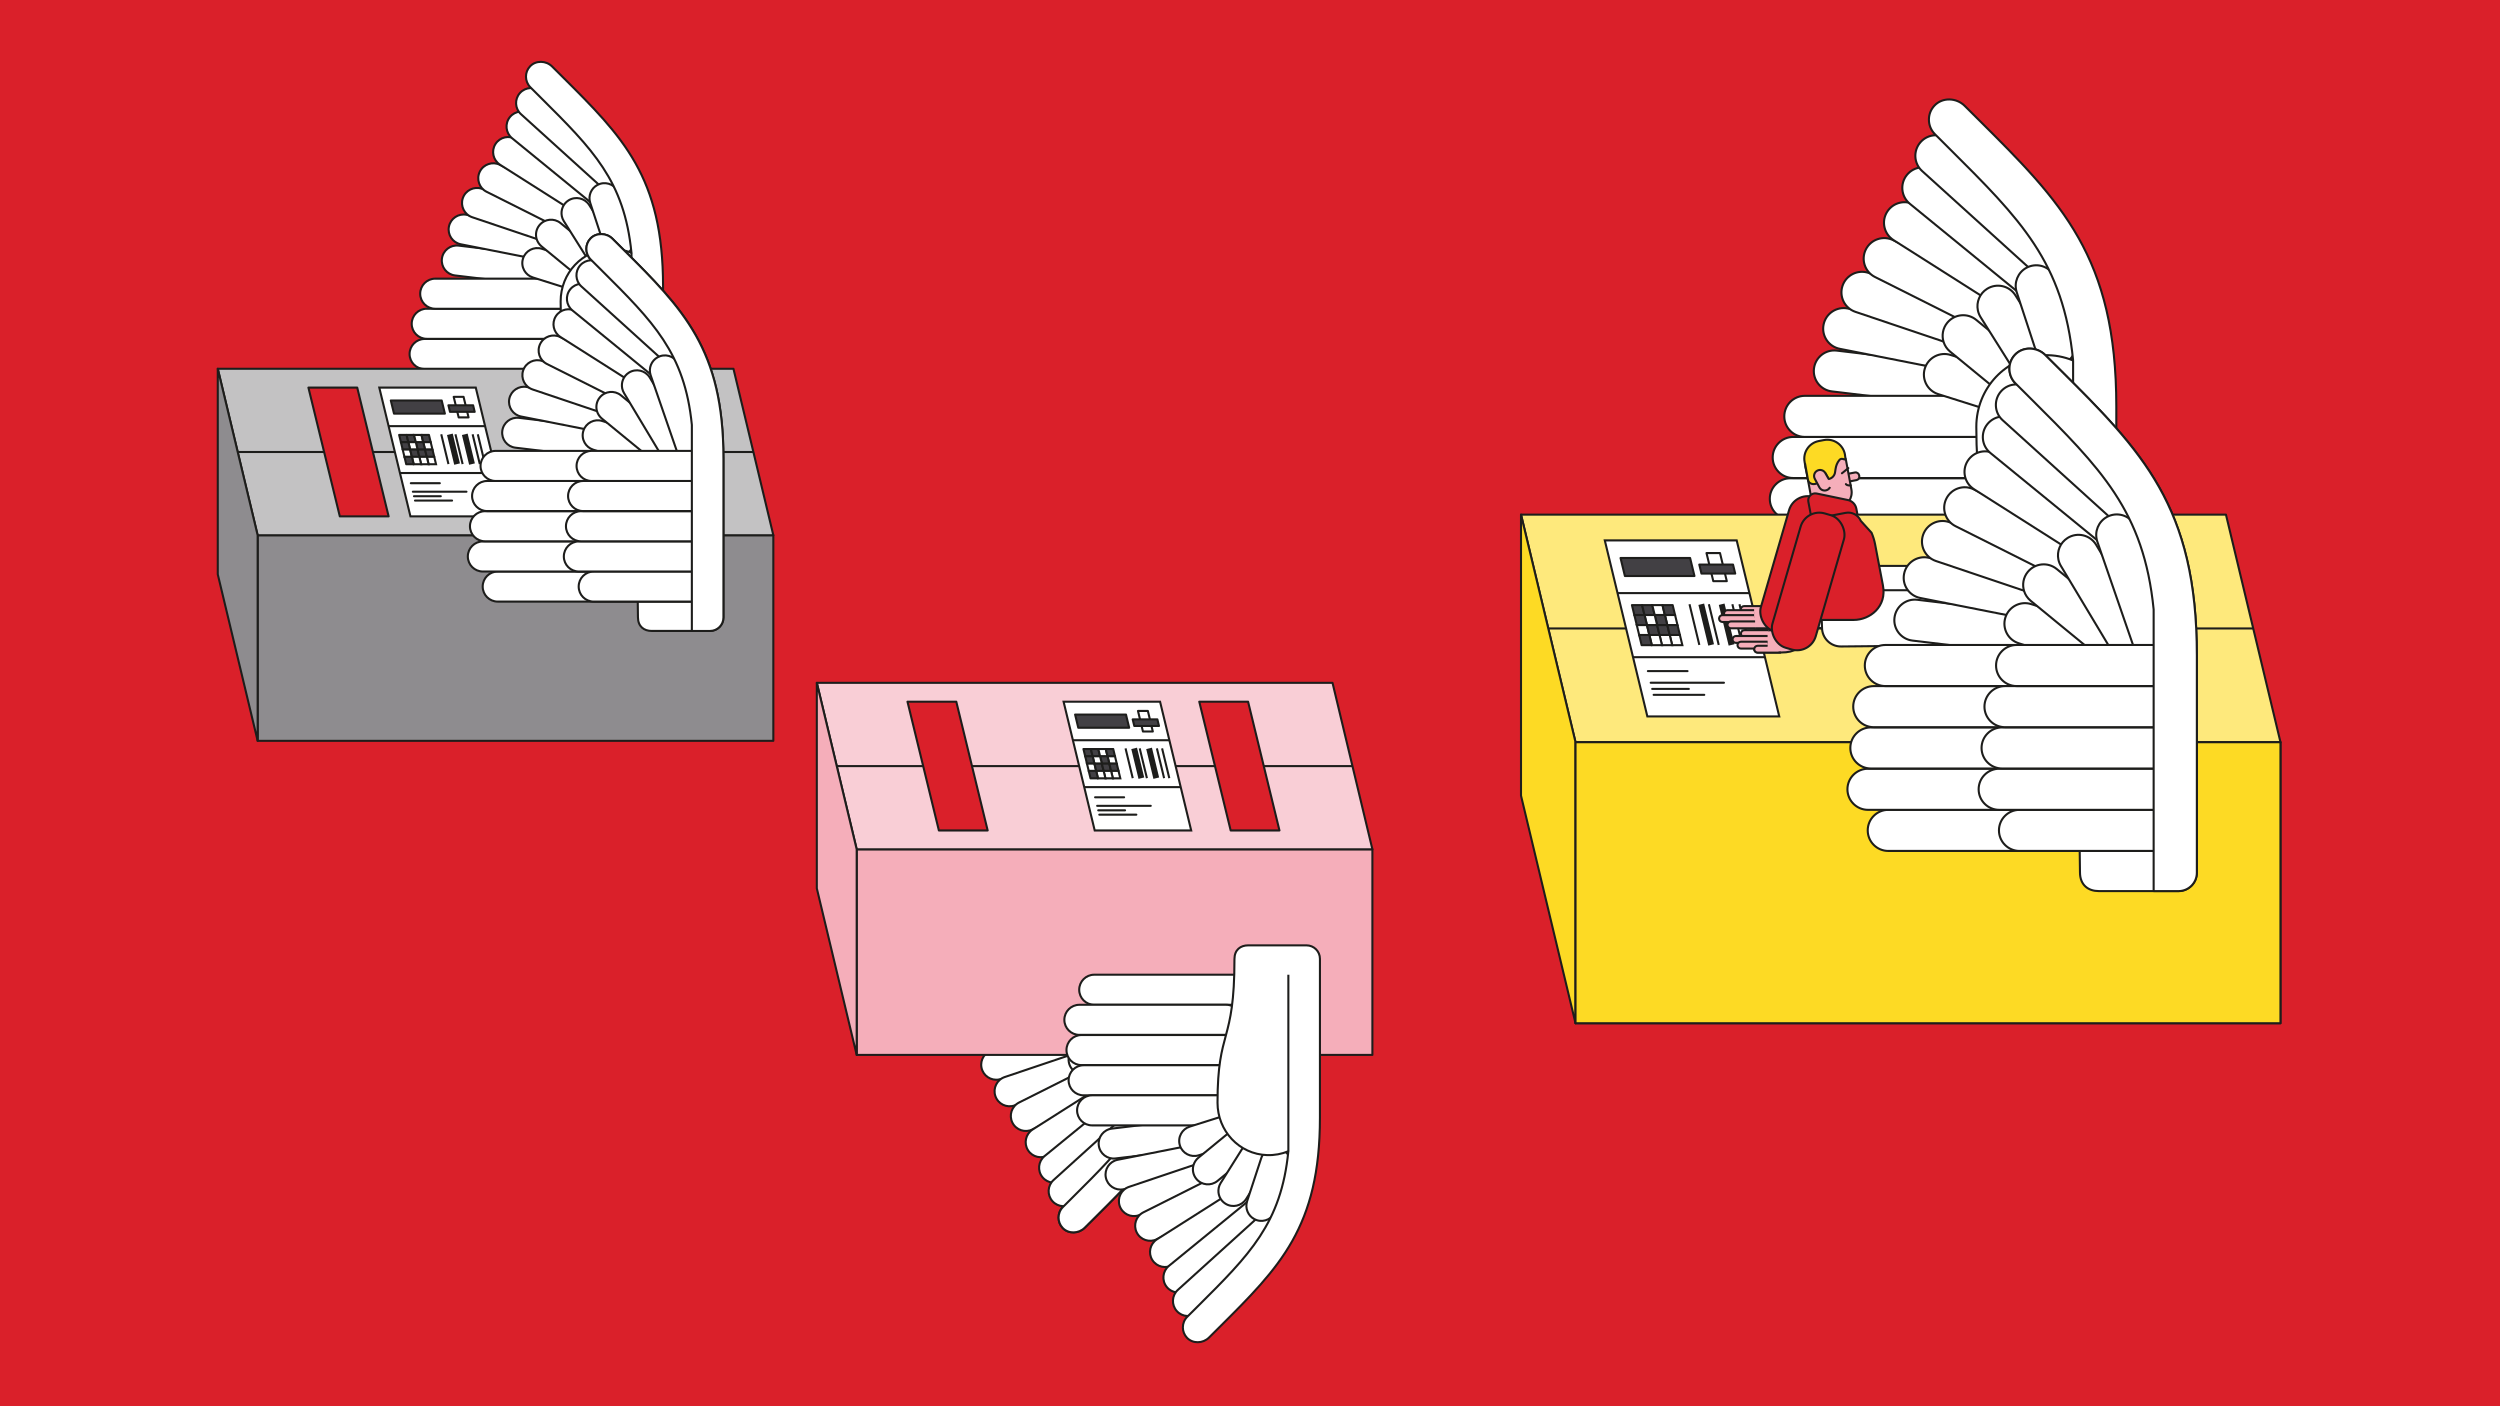 <?xml version="1.0" encoding="UTF-8"?>
<svg xmlns="http://www.w3.org/2000/svg" viewBox="0 0 1200 675">
  <defs>
    <style>.cls-1{fill:#424044;}.cls-1,.cls-2,.cls-3,.cls-4,.cls-5,.cls-6,.cls-7,.cls-8,.cls-9,.cls-10,.cls-11,.cls-12,.cls-13,.cls-14,.cls-15,.cls-16,.cls-17,.cls-18,.cls-19,.cls-20,.cls-21{stroke:#1d1d1b;}.cls-1,.cls-2,.cls-3,.cls-4,.cls-5,.cls-6,.cls-8{stroke-linecap:round;}.cls-1,.cls-2,.cls-3,.cls-4,.cls-5,.cls-13,.cls-14,.cls-15,.cls-16,.cls-17,.cls-18,.cls-19,.cls-20{stroke-linejoin:round;}.cls-2{fill:#c3c2c3;}.cls-3,.cls-9,.cls-16{fill:#fee97c;}.cls-4,.cls-6,.cls-7,.cls-10,.cls-17,.cls-20{fill:#fff;}.cls-5,.cls-11,.cls-12,.cls-21{fill:none;}.cls-6,.cls-7,.cls-8,.cls-9,.cls-10,.cls-11,.cls-12,.cls-21{stroke-miterlimit:10;}.cls-6,.cls-7,.cls-20,.cls-21{stroke-width:1px;}.cls-22,.cls-8,.cls-18{fill:#da202a;}.cls-12{stroke-width:2.83px;}.cls-13{fill:#8e8c8f;}.cls-14{fill:#fdda24;}.cls-15{fill:#f5aeba;}.cls-19{fill:#f9ced6;}</style>
  </defs>
  <g id="Layer_1">
    <rect class="cls-22" x="0" y="0" width="1200" height="675"></rect>
  </g>
  <g id="Layer_2">
    <path class="cls-17" d="m870.7,176.92c-.65,5.41,3.22,10.32,8.63,10.96l75.66,9.03c5.41.65,10.32-3.22,10.96-8.63.65-5.41-3.22-10.32-8.63-10.96l-75.66-9.03c-5.41-.65-10.32,3.22-10.96,8.63Z"></path>
    <path class="cls-17" d="m875.31,155.84c-1.06,5.34,2.42,10.53,7.77,11.59l74.75,14.76c5.34,1.06,10.53-2.42,11.59-7.77,1.06-5.34-2.42-10.53-7.77-11.59l-74.75-14.76c-5.34-1.06-10.53,2.42-11.59,7.77Z"></path>
    <path class="cls-17" d="m884.41,137.19c-1.74,5.16,1.03,10.76,6.2,12.5l72.2,24.34c5.16,1.74,10.76-1.03,12.5-6.2,1.74-5.16-1.03-10.76-6.2-12.5l-72.2-24.34c-5.16-1.74-10.76,1.03-12.5,6.2Z"></path>
    <path class="cls-17" d="m895.61,119.72c-2.44,4.87-.48,10.8,4.39,13.24l68.1,34.18c4.87,2.44,10.8.48,13.24-4.39,2.44-4.87.48-10.8-4.39-13.24l-68.1-34.18c-4.87-2.44-10.8-.48-13.24,4.39Z"></path>
    <path class="cls-17" d="m905.85,101.63c-2.92,4.6-1.56,10.69,3.04,13.61l64.32,40.84c4.6,2.92,10.69,1.56,13.61-3.04,2.92-4.6,1.56-10.69-3.04-13.61l-64.32-40.84c-4.6-2.92-10.69-1.56-13.61,3.04Z"></path>
    <path class="cls-17" d="m915.33,83.94c-3.45,4.22-2.82,10.43,1.4,13.88l59.01,48.2c4.22,3.45,10.43,2.82,13.88-1.4,3.45-4.22,2.82-10.43-1.4-13.88l-59.01-48.2c-4.22-3.45-10.43-2.82-13.88,1.4Z"></path>
    <path class="cls-17" d="m921.92,68.16c-3.66,4.04-3.35,10.28.69,13.93l56.48,51.14c4.04,3.66,10.28,3.35,13.93-.69,3.66-4.04,3.35-10.28-.69-13.93l-56.48-51.14c-4.04-3.66-10.28-3.35-13.93.69Z"></path>
    <path class="cls-17" d="m857.85,279c0,5.45,4.42,9.86,9.86,9.86h96.39c5.45,0,9.86-4.42,9.86-9.86,0-5.45-4.42-9.86-9.86-9.86h-96.39c-5.45,0-9.86,4.42-9.86,9.86Z"></path>
    <path class="cls-17" d="m848.11,259.26c0,5.45,4.42,9.86,9.86,9.86h96.39c5.45,0,9.86-4.42,9.86-9.86,0-5.45-4.42-9.86-9.86-9.86h-96.39c-5.45,0-9.86,4.42-9.86,9.86Z"></path>
    <path class="cls-17" d="m849.5,239.43c0,5.45,4.42,9.86,9.86,9.86h96.39c5.45,0,9.86-4.42,9.86-9.86,0-5.45-4.42-9.86-9.86-9.86h-96.39c-5.45,0-9.86,4.42-9.86,9.86Z"></path>
    <path class="cls-17" d="m850.89,219.59c0,5.45,4.42,9.86,9.86,9.86h96.39c5.45,0,9.86-4.42,9.86-9.86s-4.42-9.86-9.86-9.86h-96.39c-5.45,0-9.86,4.42-9.86,9.86Z"></path>
    <path class="cls-17" d="m856.46,199.86c0,5.45,4.42,9.86,9.86,9.86h96.39c5.45,0,9.86-4.42,9.86-9.86s-4.42-9.86-9.86-9.86h-96.39c-5.45,0-9.86,4.42-9.86,9.86Z"></path>
    <path class="cls-17" d="m924.7,184.56c1.18,2.14,3.15,3.84,5.67,4.63l37.34,11.78c5.2,1.64,10.73-1.25,12.37-6.44,1.64-5.2-1.24-10.74-6.44-12.37l-37.34-11.78c-5.2-1.64-10.73,1.25-12.37,6.44-.85,2.68-.49,5.46.77,7.74Z"></path>
    <path class="cls-17" d="m932.93,164.16c.56,1.76,1.61,3.37,3.14,4.63l30.28,24.83c4.21,3.45,10.43,2.84,13.88-1.37,3.45-4.21,2.84-10.42-1.37-13.88l-30.28-24.83c-4.21-3.45-10.43-2.84-13.88,1.37-2.2,2.68-2.75,6.18-1.77,9.25Z"></path>
    <path class="cls-17" d="m949.37,148.94c.23,1.14.67,2.26,1.32,3.3l20.85,33.15c2.9,4.61,8.99,6,13.6,3.1,4.61-2.9,5.99-8.99,3.1-13.6l-20.85-33.15c-2.9-4.61-8.99-6-13.6-3.1-3.57,2.24-5.21,6.4-4.42,10.3Z"></path>
    <path class="cls-17" d="m967.62,138.48c.08.6.21,1.2.41,1.8l9.24,28.19c1.7,5.18,7.27,8,12.45,6.3,5.18-1.7,7.99-7.26,6.3-12.45l-9.24-28.19c-1.7-5.18-7.27-8-12.45-6.3-4.58,1.5-7.32,6.04-6.71,10.65Z"></path>
    <path class="cls-17" d="m928.55,50.68c3.83-4.07,10.54-3.82,14.5.13,2.21,2.21,4.37,4.36,6.49,6.46,39.92,39.72,66.29,65.96,66.29,137.82v104.24c0,4.86-3.94,8.8-8.8,8.8h-38.31c-4.96,0-8.98-2.86-8.98-8.98,0-56.35-11.11-45.11-11.11-94.27,0-18.51,14.22-33.77,32.46-34.38,4.94-.16,9.65.74,13.92,2.51.04.02.08-.02.08-.06-4.67-47.18-25.37-67.78-59.47-101.7-2.24-2.23-4.53-4.5-6.86-6.84-1.93-1.93-2.89-4.45-2.89-6.97s.89-4.86,2.68-6.76Z"></path>
    <path class="cls-17" d="m995.09,288.86v-115.82"></path>
    <path class="cls-17" d="m508.1,584.45c0-1.85.7-3.69,2.11-5.1,1.71-1.71,3.38-3.38,5.02-5,24.94-24.81,40.09-39.88,43.5-74.4,0-.03-.03-.05-.06-.04-3.12,1.29-6.57,1.95-10.18,1.83-13.34-.44-23.75-11.61-23.75-25.15,0-35.97,8.13-27.74,8.13-68.96,0-4.47,2.94-6.57,6.57-6.57h28.02c3.56,0,6.44,2.88,6.44,6.44v76.26c0,52.57-19.29,71.76-48.49,100.82-1.55,1.54-3.13,3.11-4.75,4.73-2.89,2.89-7.8,3.07-10.6.09-1.31-1.39-1.96-3.17-1.96-4.95Z"></path>
    <path class="cls-17" d="m467.74,497.04c-.47-3.96,2.35-7.55,6.31-8.02l55.35-6.6c3.96-.47,7.55,2.35,8.02,6.31s-2.35,7.55-6.31,8.02l-55.35,6.6c-3.96.47-7.55-2.35-8.02-6.31Z"></path>
    <path class="cls-17" d="m471.11,512.46c-.77-3.91,1.77-7.7,5.68-8.48l54.68-10.8c3.91-.77,7.7,1.77,8.48,5.68s-1.77,7.7-5.68,8.48l-54.68,10.8c-3.91.77-7.7-1.77-8.48-5.68Z"></path>
    <path class="cls-17" d="m477.77,526.11c-1.27-3.78.76-7.87,4.53-9.14l52.82-17.8c3.78-1.27,7.87.76,9.14,4.53s-.76,7.87-4.53,9.14l-52.82,17.8c-3.78,1.27-7.87-.76-9.14-4.53Z"></path>
    <path class="cls-17" d="m485.96,538.89c-1.79-3.56-.35-7.9,3.21-9.69l49.82-25c3.56-1.79,7.9-.35,9.69,3.21,1.79,3.56.35,7.9-3.21,9.69l-49.82,25c-3.56,1.79-7.9.35-9.69-3.21Z"></path>
    <path class="cls-17" d="m493.45,552.12c-2.14-3.36-1.14-7.82,2.22-9.96l47.06-29.88c3.36-2.14,7.82-1.14,9.96,2.22s1.14,7.82-2.22,9.96l-47.06,29.88c-3.36,2.14-7.82,1.14-9.96-2.22Z"></path>
    <path class="cls-17" d="m500.39,565.06c-2.52-3.09-2.06-7.63,1.02-10.15l43.17-35.26c3.09-2.52,7.63-2.06,10.15,1.02,2.52,3.09,2.06,7.63-1.02,10.15l-43.17,35.26c-3.09,2.52-7.63,2.06-10.15-1.02Z"></path>
    <path class="cls-17" d="m505.21,576.6c-2.67-2.95-2.45-7.52.51-10.19l41.32-37.41c2.95-2.67,7.52-2.45,10.19.51,2.67,2.95,2.45,7.52-.51,10.19l-41.32,37.41c-2.95,2.67-7.52,2.45-10.19-.51Z"></path>
    <path class="cls-17" d="m558.74,429.58h-93.18c-3.99,0-7.22-3.23-7.22-7.22s3.23-7.22,7.22-7.22h93.18"></path>
    <path class="cls-17" d="m551.06,444.02h-92.63c-3.99,0-7.22-3.23-7.22-7.22s3.23-7.22,7.22-7.22h92.63"></path>
    <path class="cls-17" d="m529.96,458.53h-70.51c-3.99,0-7.22-3.23-7.22-7.22s3.23-7.22,7.22-7.22h93.86"></path>
    <path class="cls-17" d="m530.98,473.04h-70.51c-3.99,0-7.22-3.23-7.22-7.22s3.23-7.22,7.22-7.22h93.86"></path>
    <path class="cls-17" d="m553.82,487.48h-89.28c-3.99,0-7.22-3.23-7.22-7.22s3.23-7.22,7.22-7.22h89.28"></path>
    <path class="cls-17" d="m507.25,491.46c.86-1.56,2.31-2.81,4.14-3.39l27.32-8.61c3.8-1.2,7.85.91,9.05,4.71,1.2,3.8-.91,7.85-4.71,9.05l-27.32,8.61c-3.8,1.2-7.85-.91-9.05-4.71-.62-1.96-.36-3.99.57-5.66Z"></path>
    <path class="cls-17" d="m513.27,506.38c.41-1.28,1.18-2.47,2.3-3.39l22.15-18.16c3.08-2.53,7.63-2.08,10.15,1.01,2.53,3.08,2.08,7.62-1.01,10.15l-22.15,18.16c-3.08,2.53-7.63,2.08-10.15-1.01-1.61-1.96-2.01-4.52-1.3-6.77Z"></path>
    <path class="cls-17" d="m525.29,517.51c.17-.83.49-1.65.97-2.41l19.43-32.41c2.12-3.37,6.58-4.39,9.95-2.27,3.37,2.12,4.39,6.58,2.27,9.95l-19.43,32.41c-2.12,3.37-6.58,4.39-9.95,2.27-2.61-1.64-3.81-4.68-3.23-7.53Z"></path>
    <path class="cls-17" d="m538.64,525.16c.06-.44.16-.88.3-1.31l13.11-37.96c1.24-3.79,5.32-5.85,9.1-4.61,3.79,1.24,5.85,5.31,4.61,9.1l-13.11,37.96c-1.24,3.79-5.32,5.85-9.1,4.61-3.35-1.1-5.35-4.42-4.91-7.79Z"></path>
    <path class="cls-17" d="m569.64,429.58h-58c-3.99,0-7.22-3.23-7.22-7.22s3.23-7.22,7.22-7.22h58"></path>
    <path class="cls-17" d="m561.96,444.02h-57.45c-3.99,0-7.22-3.23-7.22-7.22s3.23-7.22,7.22-7.22h57.45"></path>
    <path class="cls-17" d="m565.23,458.53h-59.7c-3.99,0-7.22-3.23-7.22-7.22s3.23-7.22,7.22-7.22h58.68"></path>
    <path class="cls-17" d="m564.72,473.04h-58.17c-3.99,0-7.22-3.23-7.22-7.22s3.23-7.22,7.22-7.22h58.68"></path>
    <path class="cls-17" d="m564.72,487.48h-54.1c-3.99,0-7.22-3.23-7.22-7.22s3.23-7.22,7.22-7.22h54.1"></path>
    <path class="cls-17" d="m567.47,401.06c3.56,0,6.44,2.88,6.44,6.44v76.26c0,52.57-19.29,71.76-48.49,100.82-1.55,1.54-3.13,3.11-4.75,4.73-2.89,2.89-7.8,3.07-10.6.09-1.31-1.39-1.96-3.17-1.96-4.95s.7-3.69,2.11-5.1c1.71-1.71,3.38-3.38,5.02-5,24.94-24.81,40.09-39.88,43.5-74.4v-13.56s0-85.32,0-85.32h8.73Z"></path>
    <rect class="cls-14" x="756.25" y="356.26" width="338.37" height="134.89"></rect>
    <polygon class="cls-16" points="756.25 356.26 730.09 247.03 1068.46 247.03 1094.63 356.26 756.25 356.26"></polygon>
    <line class="cls-9" x1="1081.47" y1="301.66" x2="743.09" y2="301.66"></line>
    <polygon class="cls-18" points="1001.63 343.89 981.03 259.39 1013.05 259.39 1033.65 343.89 1001.63 343.89"></polygon>
    <polygon class="cls-14" points="756.25 356.26 730.08 247.03 730.08 247.03 730.08 247.03 730.08 247.03 730.08 247.03 730.08 381.93 730.09 381.93 756.25 491.15 756.25 356.26 756.25 356.26"></polygon>
    <polygon class="cls-7" points="854.04 343.89 790.73 343.89 770.3 259.39 833.61 259.39 854.04 343.89"></polygon>
    <polygon class="cls-1" points="789.4 295.34 784.51 295.34 783.33 290.45 788.22 290.45 789.4 295.34"></polygon>
    <polygon class="cls-1" points="794.29 295.34 789.4 295.34 788.22 290.45 793.1 290.45 794.29 295.34"></polygon>
    <polygon class="cls-7" points="799.17 295.34 794.29 295.34 793.1 290.45 797.99 290.45 799.17 295.34"></polygon>
    <polygon class="cls-1" points="804.06 295.34 799.17 295.34 797.99 290.45 802.88 290.45 804.06 295.34"></polygon>
    <polygon class="cls-7" points="799.14 295.2 804.03 295.2 805.21 300.09 800.32 300.09 799.14 295.2"></polygon>
    <polygon class="cls-1" points="794.25 295.2 799.14 295.2 800.32 300.09 795.44 300.09 794.25 295.2"></polygon>
    <polygon class="cls-7" points="789.37 295.2 794.25 295.2 795.44 300.09 790.55 300.09 789.37 295.2"></polygon>
    <polygon class="cls-1" points="784.48 295.2 789.37 295.2 790.55 300.09 785.66 300.09 784.48 295.2"></polygon>
    <polygon class="cls-7" points="791.72 304.93 786.83 304.93 785.65 300.04 790.54 300.04 791.72 304.93"></polygon>
    <polygon class="cls-1" points="796.61 304.93 791.72 304.93 790.54 300.04 795.42 300.04 796.61 304.93"></polygon>
    <polygon class="cls-1" points="801.49 304.93 796.61 304.93 795.42 300.04 800.31 300.04 801.49 304.93"></polygon>
    <polygon class="cls-1" points="806.38 304.93 801.49 304.93 800.31 300.04 805.2 300.04 806.38 304.93"></polygon>
    <polygon class="cls-7" points="801.46 304.79 806.35 304.79 807.53 309.68 802.64 309.68 801.46 304.79"></polygon>
    <polygon class="cls-7" points="796.57 304.79 801.46 304.79 802.64 309.68 797.75 309.68 796.57 304.79"></polygon>
    <polygon class="cls-7" points="791.69 304.79 796.57 304.79 797.75 309.68 792.87 309.68 791.69 304.79"></polygon>
    <polygon class="cls-1" points="786.8 304.79 791.69 304.79 792.87 309.68 787.98 309.68 786.8 304.79"></polygon>
    <line class="cls-21" x1="776.42" y1="284.69" x2="839.73" y2="284.69"></line>
    <line class="cls-21" x1="783.86" y1="315.45" x2="847.16" y2="315.45"></line>
    <line class="cls-11" x1="810.96" y1="290.03" x2="815.68" y2="309.57"></line>
    <line class="cls-12" x1="816.61" y1="290.03" x2="821.34" y2="309.57"></line>
    <line class="cls-11" x1="820.26" y1="290.03" x2="824.99" y2="309.57"></line>
    <line class="cls-12" x1="826.4" y1="290.03" x2="831.13" y2="309.57"></line>
    <line class="cls-11" x1="831.54" y1="290.03" x2="836.26" y2="309.57"></line>
    <line class="cls-11" x1="834.94" y1="290.03" x2="839.67" y2="309.57"></line>
    <line class="cls-6" x1="790.99" y1="322.13" x2="810.01" y2="322.13"></line>
    <line class="cls-6" x1="792.34" y1="327.71" x2="827.49" y2="327.71"></line>
    <line class="cls-6" x1="793.06" y1="330.68" x2="810.63" y2="330.68"></line>
    <line class="cls-6" x1="793.75" y1="333.52" x2="818.04" y2="333.52"></line>
    <polygon class="cls-1" points="813.34 276.48 779.95 276.48 777.86 267.84 811.25 267.84 813.34 276.48"></polygon>
    <polygon class="cls-20" points="828.86 278.95 822.38 278.95 819.12 265.47 825.6 265.47 828.86 278.95"></polygon>
    <polygon class="cls-1" points="832.9 275.32 816.7 275.32 815.66 271 831.85 271 832.9 275.32"></polygon>
    <rect class="cls-14" x="756.25" y="356.26" width="338.37" height="134.89"></rect>
    <path class="cls-15" d="m848.44,309.91h-4.76c-.91,0-1.65.74-1.65,1.65s.74,1.65,1.65,1.65h11.17c14.16,0,10.13-10.68,1.97-10.68-8.16,0-14.62,0-14.62,0l5.25,8.32"></path>
    <path class="cls-15" d="m847.91,305.79h-10.62c-.91,0-1.65-.74-1.65-1.65s.74-1.65,1.65-1.65h11.62"></path>
    <path class="cls-15" d="m848.44,308.58h-15.17c-.91,0-1.65-.74-1.65-1.65s.74-1.65,1.65-1.65h15.17"></path>
    <path class="cls-15" d="m848.44,311.32h-12.79c-.91,0-1.65-.74-1.65-1.65s.74-1.65,1.65-1.65h12.79"></path>
    <path class="cls-15" d="m848.44,309.97h-4.76c-.91,0-1.65.74-1.65,1.65s.74,1.65,1.65,1.65h11.17"></path>
    <path class="cls-15" d="m841.97,294.22h-4.76c-.91,0-1.65-.74-1.65-1.65s.74-1.65,1.65-1.65h11.17c14.16,0,10.13,10.68,1.97,10.68h-14.62s5.25-8.32,5.25-8.32"></path>
    <path class="cls-15" d="m841.97,292.87h-12.79c-.91,0-1.65.74-1.65,1.65s.74,1.65,1.65,1.65h12.79"></path>
    <path class="cls-15" d="m841.97,295.26h-15.17c-.91,0-1.65.74-1.65,1.65s.74,1.65,1.65,1.65h15.17"></path>
    <path class="cls-15" d="m842.45,298.29h-11.62c-.91,0-1.65.74-1.65,1.65s.74,1.65,1.65,1.65h11.62"></path>
    <rect class="cls-8" x="851.57" y="237.58" width="21.65" height="67.15" rx="9.34" ry="9.34" transform="translate(109.87 -229.8) rotate(16.2)"></rect>
    <rect class="cls-4" x="919.1" y="269.22" width="39.51" height="14.16" rx="6.24" ry="6.24" transform="translate(1215.16 -662.57) rotate(90)"></rect>
    <rect class="cls-4" x="915.21" y="269.22" width="39.51" height="14.16" rx="6.24" ry="6.24" transform="translate(1211.26 -658.67) rotate(90)"></rect>
    <path class="cls-10" d="m875.22,256.54h2.87c4.99,0,8.39,4.05,8.39,9.04l.15,6.06h48.48c5.98,0,10.83,4.85,10.83,10.83v4.49c0,6.31-5.12,11.43-11.43,11.43h-35.93c-.74,2.95-3.39,3.2-6.57,3.2h-13.31s-.05-.03-.05-.03c-.19.01-.37.03-.56.03h-2.87c-4.99,0-9.04-4.05-9.04-9.04l-.65-26.98c0-4.99,4.7-9.04,9.69-9.04Z"></path>
    <rect class="cls-4" x="938.53" y="282.79" width="39.51" height="14.16" rx="6.24" ry="6.24" transform="translate(1588.44 -488.11) rotate(112.18)"></rect>
    <rect class="cls-4" x="934.92" y="281.32" width="39.51" height="14.16" rx="6.24" ry="6.24" transform="translate(1582.11 -486.79) rotate(112.18)"></rect>
    <path class="cls-10" d="m883.61,310.31c-4.99,0-9.04-4.05-9.04-9.04l-.87-24.01c0-4.99,4.7-9.04,9.69-9.04h2.87c4.99,0,8.39,4.05,8.39,9.04l.15,6.06h48.48c5.98,0,10.83,4.85,10.83,10.83v4.49c0,6.31-5.12,11.43-11.43,11.43h-35.93s-23.14.24-23.14.24Z"></path>
    <rect class="cls-15" x="883.87" y="227.21" width="8.62" height="3.73" rx="1.64" ry="1.64" transform="translate(1803.54 287.86) rotate(169.21)"></rect>
    <path class="cls-15" d="m878.18,244.62l4.48-.85c4.1-.78,6.79-4.74,6.01-8.84l-2.64-14.28c-.19-1.02-1.18-1.69-2.2-1.5l-15.73,3c-.97.18-1.61,1.12-1.42,2.09l2.66,14.37c.78,4.1,4.74,6.79,8.84,6.01Z"></path>
    <path class="cls-8" d="m891.59,246.97l-21.63,4.12-1.96-10.27c-.45-2.36,1.65-4.43,4-3.93l14.96,3.12c2.08.43,3.69,2.07,4.09,4.16l.53,2.8Z"></path>
    <path class="cls-8" d="m872.06,292.23l-6.75-35.43c-.68-3.57,1.66-7.02,5.23-7.7l15.37-2.93c3.03-.58,6.05,1.03,7.28,3.86l5.16,5.69c.76,1.77,1.33,3.61,1.69,5.5l3.75,19.68c2.05,10.24-6.19,16.67-14.02,16.67h-17.46"></path>
    <path class="cls-14" d="m866.21,221.74c-.89-4.66,2.17-9.15,6.82-10.04l2.48-.47c4.66-.89,9.15,2.17,10.04,6.82l.19,1.42c.5,2.61-1.33-.47-2.91,1.43-1,1.2-1.54,2.71-1.77,4.25l-.24,1.59c-.24,1.61-1.47,2.89-3.07,3.2h-.04s-1.55-2.84-1.55-2.84l-1.95-.49c-.57.11.1.98-.46.97.1,2.99.05,3.11.05,3.11l-1.16.95c-1.65,1.35-4.4.81-4.8-1.29l-1.41-7.81c-.37-.72.64,3.78.48,2.94l-.71-3.74Z"></path>
    <path class="cls-15" d="m878.44,233.78c-.25.55-.68,1.02-1.25,1.33-1.4.75-3.14.22-3.89-1.18l-2.2-4.12c-.75-1.4-.22-3.14,1.18-3.89,1.4-.75,3.14-.22,3.89,1.18l1.79,3.12"></path>
    <line class="cls-3" x1="887.19" y1="224.7" x2="884.14" y2="227.17"></line>
    <path class="cls-5" d="m888.35,232.96s-1.6.34-2.32-.58"></path>
    <rect class="cls-8" x="857.12" y="245.49" width="21.65" height="67.15" rx="9.34" ry="9.34" transform="translate(112.3 -231.03) rotate(16.2)"></rect>
    <path class="cls-17" d="m212.11,124.2c-.47,3.96,2.35,7.55,6.31,8.02l55.35,6.6c3.96.47,7.55-2.35,8.02-6.31.47-3.96-2.35-7.55-6.31-8.02l-55.35-6.6c-3.96-.47-7.55,2.35-8.02,6.31Z"></path>
    <path class="cls-17" d="m215.48,108.77c-.77,3.91,1.77,7.7,5.68,8.48l54.68,10.8c3.91.77,7.7-1.77,8.48-5.68.77-3.91-1.77-7.7-5.68-8.48l-54.68-10.8c-3.91-.77-7.7,1.77-8.48,5.68Z"></path>
    <path class="cls-17" d="m222.14,95.13c-1.27,3.78.76,7.87,4.53,9.14l52.82,17.8c3.78,1.27,7.87-.76,9.14-4.53s-.76-7.87-4.53-9.14l-52.82-17.8c-3.78-1.27-7.87.76-9.14,4.53Z"></path>
    <path class="cls-17" d="m230.33,82.35c-1.79,3.56-.35,7.9,3.21,9.69l49.82,25c3.56,1.79,7.9.35,9.69-3.21,1.79-3.56.35-7.9-3.21-9.69l-49.82-25c-3.56-1.79-7.9-.35-9.69,3.21Z"></path>
    <path class="cls-17" d="m237.82,69.12c-2.14,3.36-1.14,7.82,2.22,9.96l47.06,29.88c3.36,2.14,7.82,1.14,9.96-2.22,2.14-3.36,1.14-7.82-2.22-9.96l-47.06-29.88c-3.36-2.14-7.82-1.14-9.96,2.22Z"></path>
    <path class="cls-17" d="m244.76,56.18c-2.52,3.09-2.06,7.63,1.02,10.15l43.17,35.26c3.09,2.52,7.63,2.06,10.15-1.02,2.52-3.09,2.06-7.63-1.02-10.15l-43.17-35.26c-3.09-2.52-7.63-2.06-10.15,1.02Z"></path>
    <path class="cls-17" d="m249.58,44.63c-2.67,2.95-2.45,7.52.51,10.19l41.32,37.41c2.95,2.67,7.52,2.45,10.19-.51,2.67-2.95,2.45-7.52-.51-10.19l-41.32-37.41c-2.95-2.67-7.52-2.45-10.19.51Z"></path>
    <path class="cls-17" d="m202.71,198.87c0,3.99,3.23,7.22,7.22,7.22h70.51c3.99,0,7.22-3.23,7.22-7.22,0-3.99-3.23-7.22-7.22-7.22h-70.51c-3.99,0-7.22,3.23-7.22,7.22Z"></path>
    <path class="cls-17" d="m195.58,184.43c0,3.99,3.23,7.22,7.22,7.22h70.51c3.99,0,7.22-3.23,7.22-7.22s-3.23-7.22-7.22-7.22h-70.51c-3.99,0-7.22,3.23-7.22,7.22Z"></path>
    <path class="cls-17" d="m196.6,169.92c0,3.99,3.23,7.22,7.22,7.22h70.51c3.99,0,7.22-3.23,7.22-7.22,0-3.99-3.23-7.22-7.22-7.22h-70.51c-3.99,0-7.22,3.23-7.22,7.22Z"></path>
    <path class="cls-17" d="m197.62,155.41c0,3.99,3.23,7.22,7.22,7.22h70.51c3.99,0,7.22-3.23,7.22-7.22s-3.23-7.22-7.22-7.22h-70.51c-3.99,0-7.22,3.23-7.22,7.22Z"></path>
    <path class="cls-17" d="m201.69,140.98c0,3.99,3.23,7.22,7.22,7.22h70.51c3.99,0,7.22-3.23,7.22-7.22s-3.23-7.22-7.22-7.22h-70.51c-3.99,0-7.22,3.23-7.22,7.22Z"></path>
    <path class="cls-17" d="m251.61,129.78c.86,1.56,2.31,2.81,4.14,3.39l27.32,8.61c3.8,1.2,7.85-.91,9.05-4.71,1.2-3.8-.91-7.85-4.71-9.05l-27.32-8.61c-3.8-1.2-7.85.91-9.05,4.71-.62,1.96-.36,3.99.57,5.66Z"></path>
    <path class="cls-17" d="m257.63,114.86c.41,1.28,1.18,2.47,2.3,3.39l22.15,18.16c3.08,2.53,7.63,2.08,10.15-1.01,2.53-3.08,2.08-7.62-1.01-10.15l-22.15-18.16c-3.08-2.53-7.63-2.08-10.15,1.01-1.61,1.96-2.01,4.52-1.3,6.77Z"></path>
    <path class="cls-17" d="m269.66,103.72c.17.83.49,1.65.97,2.41l15.25,24.25c2.12,3.37,6.58,4.39,9.95,2.27,3.37-2.12,4.39-6.58,2.27-9.95l-15.25-24.25c-2.12-3.37-6.58-4.39-9.95-2.27-2.61,1.64-3.81,4.68-3.23,7.53Z"></path>
    <path class="cls-17" d="m283.01,96.07c.06.44.16.88.3,1.31l6.76,20.62c1.24,3.79,5.32,5.85,9.1,4.61,3.79-1.24,5.85-5.31,4.61-9.1l-6.76-20.62c-1.24-3.79-5.32-5.85-9.1-4.61-3.35,1.1-5.35,4.42-4.91,7.79Z"></path>
    <path class="cls-17" d="m254.43,31.84c2.8-2.97,7.71-2.8,10.6.09,1.62,1.61,3.2,3.19,4.75,4.73,29.2,29.05,48.49,48.25,48.49,100.82v76.26c0,3.56-2.88,6.44-6.44,6.44h-28.02c-3.63,0-6.57-2.09-6.57-6.57,0-41.22-8.13-33-8.13-68.96,0-13.54,10.4-24.71,23.75-25.15,3.61-.12,7.06.54,10.18,1.83.03.01.06-.01.06-.04-3.42-34.52-18.56-49.58-43.5-74.4-1.64-1.63-3.31-3.29-5.02-5-1.41-1.41-2.11-3.26-2.11-5.1s.65-3.56,1.96-4.95Z"></path>
    <path class="cls-17" d="m303.11,206.08v-84.72"></path>
    <rect class="cls-13" x="123.67" y="256.91" width="247.53" height="98.68"></rect>
    <polygon class="cls-2" points="123.67 256.91 104.53 177.01 352.06 177.01 371.2 256.91 123.67 256.91"></polygon>
    <line class="cls-9" x1="361.57" y1="216.96" x2="114.04" y2="216.96"></line>
    <polygon class="cls-18" points="303.17 247.86 288.1 186.05 311.53 186.05 326.6 247.86 303.17 247.86"></polygon>
    <polygon class="cls-13" points="123.67 256.91 104.53 177.01 104.53 177.01 104.53 177.01 104.53 177.01 104.53 177.01 104.53 275.68 104.53 275.68 123.67 355.58 123.67 256.91 123.67 256.91"></polygon>
    <polygon class="cls-7" points="243.32 247.86 197.01 247.86 182.06 186.05 228.37 186.05 243.32 247.86"></polygon>
    <polygon class="cls-1" points="196.03 212.34 192.46 212.34 191.59 208.77 195.17 208.77 196.03 212.34"></polygon>
    <polygon class="cls-1" points="199.61 212.34 196.03 212.34 195.17 208.77 198.74 208.77 199.61 212.34"></polygon>
    <polygon class="cls-7" points="203.18 212.34 199.61 212.34 198.74 208.77 202.32 208.77 203.18 212.34"></polygon>
    <polygon class="cls-1" points="206.76 212.34 203.18 212.34 202.32 208.77 205.89 208.77 206.76 212.34"></polygon>
    <polygon class="cls-7" points="203.16 212.24 206.73 212.24 207.6 215.82 204.02 215.82 203.16 212.24"></polygon>
    <polygon class="cls-1" points="199.58 212.24 203.16 212.24 204.02 215.82 200.45 215.82 199.58 212.24"></polygon>
    <polygon class="cls-7" points="196.01 212.24 199.58 212.24 200.45 215.82 196.87 215.82 196.01 212.24"></polygon>
    <polygon class="cls-1" points="192.43 212.24 196.01 212.24 196.87 215.82 193.3 215.82 192.43 212.24"></polygon>
    <polygon class="cls-7" points="197.73 219.36 194.15 219.36 193.29 215.78 196.86 215.78 197.73 219.36"></polygon>
    <polygon class="cls-1" points="201.3 219.36 197.73 219.36 196.86 215.78 200.44 215.78 201.3 219.36"></polygon>
    <polygon class="cls-1" points="204.88 219.36 201.3 219.36 200.44 215.78 204.01 215.78 204.88 219.36"></polygon>
    <polygon class="cls-1" points="208.45 219.36 204.88 219.36 204.01 215.78 207.59 215.78 208.45 219.36"></polygon>
    <polygon class="cls-7" points="204.86 219.26 208.43 219.26 209.29 222.83 205.72 222.83 204.86 219.26"></polygon>
    <polygon class="cls-7" points="201.28 219.26 204.86 219.26 205.72 222.83 202.14 222.83 201.28 219.26"></polygon>
    <polygon class="cls-7" points="197.71 219.26 201.28 219.26 202.14 222.83 198.57 222.83 197.71 219.26"></polygon>
    <polygon class="cls-1" points="194.13 219.26 197.71 219.26 198.57 222.83 194.99 222.83 194.13 219.26"></polygon>
    <line class="cls-21" x1="186.54" y1="204.55" x2="232.85" y2="204.55"></line>
    <line class="cls-21" x1="191.98" y1="227.05" x2="238.29" y2="227.05"></line>
    <line class="cls-11" x1="211.8" y1="208.46" x2="215.26" y2="222.76"></line>
    <line class="cls-12" x1="215.94" y1="208.46" x2="219.4" y2="222.76"></line>
    <line class="cls-11" x1="218.61" y1="208.46" x2="222.06" y2="222.76"></line>
    <line class="cls-12" x1="223.1" y1="208.46" x2="226.56" y2="222.76"></line>
    <line class="cls-11" x1="226.86" y1="208.46" x2="230.31" y2="222.76"></line>
    <line class="cls-11" x1="229.35" y1="208.46" x2="232.81" y2="222.76"></line>
    <line class="cls-6" x1="197.2" y1="231.94" x2="211.11" y2="231.94"></line>
    <line class="cls-6" x1="198.18" y1="236.02" x2="223.9" y2="236.02"></line>
    <line class="cls-6" x1="198.71" y1="238.19" x2="211.57" y2="238.19"></line>
    <line class="cls-6" x1="199.21" y1="240.27" x2="216.98" y2="240.27"></line>
    <polygon class="cls-1" points="213.54 198.54 189.12 198.54 187.59 192.23 212.01 192.23 213.54 198.54"></polygon>
    <polygon class="cls-20" points="224.9 200.35 220.16 200.35 217.77 190.49 222.51 190.49 224.9 200.35"></polygon>
    <polygon class="cls-1" points="227.85 197.69 216 197.69 215.24 194.54 227.09 194.54 227.85 197.69"></polygon>
    <polygon class="cls-18" points="163.11 247.86 148.04 186.05 171.47 186.05 186.54 247.86 163.11 247.86"></polygon>
    <path class="cls-17" d="m283.41,114.51c2.8-2.97,7.71-2.8,10.6.09,1.62,1.61,3.2,3.19,4.75,4.73,29.2,29.05,48.49,48.25,48.49,100.82v76.26c0,3.56-2.88,6.44-6.44,6.44h-28.02c-3.63,0-6.57-2.09-6.57-6.57,0-41.22-8.13-33-8.13-68.96,0-13.54,10.4-24.71,23.75-25.15,3.61-.12,7.06.54,10.18,1.83.03.01.06-.01.06-.04-3.42-34.52-18.56-49.58-43.5-74.4-1.64-1.63-3.31-3.29-5.02-5-1.41-1.41-2.11-3.26-2.11-5.1s.65-3.56,1.96-4.95Z"></path>
    <path class="cls-17" d="m241.09,206.87c-.47,3.96,2.35,7.55,6.31,8.02l55.35,6.6c3.96.47,7.55-2.35,8.02-6.31s-2.35-7.55-6.31-8.02l-55.35-6.6c-3.96-.47-7.55,2.35-8.02,6.31Z"></path>
    <path class="cls-17" d="m244.46,191.45c-.77,3.91,1.77,7.7,5.68,8.48l54.68,10.8c3.91.77,7.7-1.77,8.48-5.68s-1.77-7.7-5.68-8.48l-54.68-10.8c-3.91-.77-7.7,1.77-8.48,5.68Z"></path>
    <path class="cls-17" d="m251.12,177.8c-1.27,3.78.76,7.87,4.53,9.14l52.82,17.8c3.78,1.27,7.87-.76,9.14-4.53s-.76-7.87-4.53-9.14l-52.82-17.8c-3.78-1.27-7.87.76-9.14,4.53Z"></path>
    <path class="cls-17" d="m259.31,165.02c-1.79,3.56-.35,7.9,3.21,9.69l49.82,25c3.56,1.79,7.9.35,9.69-3.21s.35-7.9-3.21-9.69l-49.82-25c-3.56-1.79-7.9-.35-9.69,3.21Z"></path>
    <path class="cls-17" d="m266.8,151.79c-2.14,3.36-1.14,7.82,2.22,9.96l47.06,29.88c3.36,2.14,7.82,1.14,9.96-2.22s1.14-7.82-2.22-9.96l-47.06-29.88c-3.36-2.14-7.82-1.14-9.96,2.22Z"></path>
    <path class="cls-17" d="m273.74,138.85c-2.52,3.09-2.06,7.63,1.02,10.15l43.17,35.26c3.09,2.52,7.63,2.06,10.15-1.02,2.52-3.09,2.06-7.63-1.02-10.15l-43.17-35.26c-3.09-2.52-7.63-2.06-10.15,1.02Z"></path>
    <path class="cls-17" d="m278.56,127.3c-2.67,2.95-2.45,7.52.51,10.19l41.32,37.41c2.95,2.67,7.52,2.45,10.19-.51,2.67-2.95,2.45-7.52-.51-10.19l-41.32-37.41c-2.95-2.67-7.52-2.45-10.19.51Z"></path>
    <path class="cls-17" d="m332.09,274.33h-93.18c-3.99,0-7.22,3.23-7.22,7.22s3.23,7.22,7.22,7.22h93.18"></path>
    <path class="cls-17" d="m324.41,259.89h-92.63c-3.99,0-7.22,3.23-7.22,7.22s3.23,7.22,7.22,7.22h92.63"></path>
    <path class="cls-17" d="m303.31,245.38h-70.51c-3.99,0-7.22,3.23-7.22,7.22s3.23,7.22,7.22,7.22h93.86"></path>
    <path class="cls-17" d="m304.33,230.87h-70.51c-3.99,0-7.22,3.23-7.22,7.22s3.23,7.22,7.22,7.22h93.86"></path>
    <path class="cls-17" d="m327.16,216.43h-89.28c-3.99,0-7.22,3.23-7.22,7.22s3.23,7.22,7.22,7.22h89.28"></path>
    <path class="cls-17" d="m280.59,212.45c.86,1.56,2.31,2.81,4.14,3.39l27.32,8.61c3.8,1.2,7.85-.91,9.05-4.71,1.2-3.8-.91-7.85-4.71-9.05l-27.32-8.61c-3.8-1.2-7.85.91-9.05,4.71-.62,1.96-.36,3.99.57,5.66Z"></path>
    <path class="cls-17" d="m286.61,197.53c.41,1.28,1.18,2.47,2.3,3.39l22.15,18.16c3.08,2.53,7.63,2.08,10.15-1.01,2.53-3.08,2.08-7.62-1.01-10.15l-22.15-18.16c-3.08-2.53-7.63-2.08-10.15,1.01-1.61,1.96-2.01,4.52-1.3,6.77Z"></path>
    <path class="cls-17" d="m298.64,186.4c.17.83.49,1.65.97,2.41l19.43,32.41c2.12,3.37,6.58,4.39,9.95,2.27,3.37-2.12,4.39-6.58,2.27-9.95l-19.43-32.41c-2.12-3.37-6.58-4.39-9.95-2.27-2.61,1.64-3.81,4.68-3.23,7.53Z"></path>
    <path class="cls-17" d="m311.99,178.74c.06.44.16.88.3,1.31l13.11,37.96c1.24,3.79,5.32,5.85,9.1,4.61,3.79-1.24,5.85-5.31,4.61-9.1l-13.11-37.96c-1.24-3.79-5.32-5.85-9.1-4.61-3.35,1.1-5.35,4.42-4.91,7.79Z"></path>
    <path class="cls-17" d="m342.99,274.33h-58c-3.99,0-7.22,3.23-7.22,7.22s3.23,7.22,7.22,7.22h58"></path>
    <path class="cls-17" d="m335.31,259.89h-57.45c-3.99,0-7.22,3.23-7.22,7.22s3.23,7.22,7.22,7.22h57.45"></path>
    <path class="cls-17" d="m338.58,245.38h-59.7c-3.99,0-7.22,3.23-7.22,7.22s3.23,7.22,7.22,7.22h58.68"></path>
    <path class="cls-17" d="m338.07,230.87h-58.17c-3.99,0-7.22,3.23-7.22,7.22s3.23,7.22,7.22,7.22h58.68"></path>
    <path class="cls-17" d="m338.07,216.43h-54.1c-3.99,0-7.22,3.23-7.22,7.22s3.23,7.22,7.22,7.22h54.1"></path>
    <path class="cls-17" d="m332.09,302.85v-98.88c-3.42-34.52-18.57-49.58-43.51-74.4-1.64-1.63-3.31-3.29-5.02-5-1.41-1.41-2.11-3.26-2.11-5.1s.65-3.56,1.96-4.95c2.8-2.97,7.71-2.8,10.6.09,1.62,1.61,3.2,3.19,4.75,4.73,29.2,29.05,48.49,48.25,48.49,100.82v76.26c0,3.56-2.88,6.44-6.44,6.44h-8.73Z"></path>
    <rect class="cls-15" x="411.22" y="407.67" width="247.53" height="98.68"></rect>
    <polygon class="cls-19" points="411.22 407.67 392.08 327.77 639.61 327.77 658.75 407.67 411.22 407.67"></polygon>
    <line class="cls-9" x1="649.12" y1="367.73" x2="401.59" y2="367.73"></line>
    <polygon class="cls-18" points="590.72 398.62 575.65 336.81 599.08 336.81 614.14 398.62 590.72 398.62"></polygon>
    <polygon class="cls-15" points="411.21 407.67 392.07 327.77 392.07 327.77 392.07 327.77 392.07 327.77 392.07 327.77 392.07 426.45 392.08 426.45 411.21 506.35 411.21 407.67 411.21 407.67"></polygon>
    <polygon class="cls-7" points="571.77 398.62 525.46 398.62 510.52 336.81 556.83 336.81 571.77 398.62"></polygon>
    <polygon class="cls-1" points="524.49 363.11 520.91 363.11 520.05 359.53 523.62 359.53 524.49 363.11"></polygon>
    <polygon class="cls-1" points="528.06 363.11 524.49 363.11 523.62 359.53 527.2 359.53 528.06 363.11"></polygon>
    <polygon class="cls-7" points="531.64 363.11 528.06 363.11 527.2 359.53 530.77 359.53 531.64 363.11"></polygon>
    <polygon class="cls-1" points="535.21 363.11 531.64 363.11 530.77 359.53 534.35 359.53 535.21 363.11"></polygon>
    <polygon class="cls-7" points="531.61 363.01 535.19 363.01 536.05 366.58 532.48 366.58 531.61 363.01"></polygon>
    <polygon class="cls-1" points="528.04 363.01 531.61 363.01 532.48 366.58 528.9 366.58 528.04 363.01"></polygon>
    <polygon class="cls-7" points="524.46 363.01 528.04 363.01 528.9 366.58 525.33 366.58 524.46 363.01"></polygon>
    <polygon class="cls-1" points="520.89 363.01 524.46 363.01 525.33 366.58 521.75 366.58 520.89 363.01"></polygon>
    <polygon class="cls-7" points="526.18 370.12 522.61 370.12 521.74 366.55 525.32 366.55 526.18 370.12"></polygon>
    <polygon class="cls-1" points="529.76 370.12 526.18 370.12 525.32 366.55 528.89 366.55 529.76 370.12"></polygon>
    <polygon class="cls-1" points="533.33 370.12 529.76 370.12 528.89 366.55 532.47 366.55 533.33 370.12"></polygon>
    <polygon class="cls-1" points="536.91 370.12 533.33 370.12 532.47 366.55 536.04 366.55 536.91 370.12"></polygon>
    <polygon class="cls-7" points="533.31 370.02 536.88 370.02 537.75 373.6 534.17 373.6 533.31 370.02"></polygon>
    <polygon class="cls-7" points="529.73 370.02 533.31 370.02 534.17 373.6 530.6 373.6 529.73 370.02"></polygon>
    <polygon class="cls-7" points="526.16 370.02 529.73 370.02 530.6 373.6 527.02 373.6 526.16 370.02"></polygon>
    <polygon class="cls-1" points="522.58 370.02 526.16 370.02 527.02 373.6 523.45 373.6 522.58 370.02"></polygon>
    <line class="cls-21" x1="514.99" y1="355.31" x2="561.3" y2="355.31"></line>
    <line class="cls-21" x1="520.43" y1="377.82" x2="566.74" y2="377.82"></line>
    <line class="cls-11" x1="540.26" y1="359.22" x2="543.71" y2="373.52"></line>
    <line class="cls-12" x1="544.39" y1="359.22" x2="547.85" y2="373.52"></line>
    <line class="cls-11" x1="547.06" y1="359.22" x2="550.52" y2="373.52"></line>
    <line class="cls-12" x1="551.56" y1="359.22" x2="555.01" y2="373.52"></line>
    <line class="cls-11" x1="555.31" y1="359.22" x2="558.77" y2="373.52"></line>
    <line class="cls-11" x1="557.8" y1="359.22" x2="561.26" y2="373.52"></line>
    <line class="cls-6" x1="525.65" y1="382.7" x2="539.56" y2="382.7"></line>
    <line class="cls-6" x1="526.64" y1="386.79" x2="552.35" y2="386.79"></line>
    <line class="cls-6" x1="527.16" y1="388.96" x2="540.02" y2="388.96"></line>
    <line class="cls-6" x1="527.67" y1="391.04" x2="545.44" y2="391.04"></line>
    <polygon class="cls-1" points="542 349.31 517.57 349.31 516.05 342.99 540.47 342.99 542 349.31"></polygon>
    <polygon class="cls-20" points="553.35 351.12 548.61 351.12 546.23 341.25 550.97 341.25 553.35 351.12"></polygon>
    <polygon class="cls-1" points="556.31 348.46 544.46 348.46 543.69 345.3 555.54 345.3 556.31 348.46"></polygon>
    <polygon class="cls-18" points="450.66 398.62 435.59 336.81 459.02 336.81 474.08 398.62 450.66 398.62"></polygon>
    <path class="cls-17" d="m967.2,170.27c3.83-4.07,10.54-3.82,14.5.13,2.21,2.21,4.37,4.36,6.49,6.46,39.92,39.72,66.29,65.96,66.29,137.82v104.24c0,4.86-3.94,8.8-8.8,8.8h-38.31c-4.96,0-8.98-2.86-8.98-8.98,0-56.35-11.11-45.11-11.11-94.27,0-18.51,14.22-33.77,32.46-34.38,4.94-.16,9.65.74,13.92,2.51.04.02.08-.02.08-.06-4.67-47.18-25.37-67.78-59.47-101.7-2.24-2.23-4.53-4.5-6.86-6.84-1.93-1.93-2.89-4.45-2.89-6.97s.89-4.86,2.68-6.76Z"></path>
    <path class="cls-17" d="m909.35,296.52c-.65,5.41,3.22,10.32,8.63,10.96l75.66,9.03c5.41.65,10.32-3.22,10.96-8.63.65-5.41-3.22-10.32-8.63-10.96l-75.66-9.03c-5.41-.65-10.32,3.22-10.96,8.63Z"></path>
    <path class="cls-17" d="m913.96,275.44c-1.06,5.34,2.42,10.53,7.77,11.59l74.75,14.76c5.34,1.06,10.53-2.42,11.59-7.77s-2.42-10.53-7.77-11.59l-74.75-14.76c-5.34-1.06-10.53,2.42-11.59,7.77Z"></path>
    <path class="cls-17" d="m923.06,256.79c-1.74,5.16,1.03,10.76,6.2,12.5l72.2,24.34c5.16,1.74,10.76-1.03,12.5-6.2,1.74-5.16-1.03-10.76-6.2-12.5l-72.2-24.34c-5.16-1.74-10.76,1.03-12.5,6.2Z"></path>
    <path class="cls-17" d="m934.26,239.32c-2.44,4.87-.48,10.8,4.39,13.24l68.1,34.18c4.87,2.44,10.8.48,13.24-4.39s.48-10.8-4.39-13.24l-68.1-34.18c-4.87-2.44-10.8-.48-13.24,4.39Z"></path>
    <path class="cls-17" d="m944.5,221.22c-2.92,4.6-1.56,10.69,3.04,13.61l64.32,40.84c4.6,2.92,10.69,1.56,13.61-3.04s1.56-10.69-3.04-13.61l-64.32-40.84c-4.6-2.92-10.69-1.56-13.61,3.04Z"></path>
    <path class="cls-17" d="m953.98,203.54c-3.45,4.22-2.82,10.43,1.4,13.88l59.01,48.2c4.22,3.45,10.43,2.82,13.88-1.4,3.45-4.22,2.82-10.43-1.4-13.88l-59.01-48.2c-4.22-3.45-10.43-2.82-13.88,1.4Z"></path>
    <path class="cls-17" d="m960.57,187.76c-3.66,4.04-3.35,10.28.69,13.93l56.48,51.14c4.04,3.66,10.28,3.35,13.93-.69,3.66-4.04,3.35-10.28-.69-13.93l-56.48-51.14c-4.04-3.66-10.28-3.35-13.93.69Z"></path>
    <path class="cls-17" d="m1033.75,388.73h-127.38c-5.45,0-9.86,4.42-9.86,9.86s4.42,9.86,9.86,9.86h127.38"></path>
    <path class="cls-17" d="m1023.25,369h-126.62c-5.45,0-9.86,4.42-9.86,9.86s4.42,9.86,9.86,9.86h126.62"></path>
    <path class="cls-17" d="m994.41,349.16h-96.39c-5.45,0-9.86,4.42-9.86,9.86s4.42,9.86,9.86,9.86h128.3"></path>
    <path class="cls-17" d="m995.8,329.33h-96.39c-5.45,0-9.86,4.42-9.86,9.86s4.42,9.86,9.86,9.86h128.3"></path>
    <path class="cls-17" d="m1027.01,309.59h-122.04c-5.45,0-9.86,4.42-9.86,9.86s4.42,9.86,9.86,9.86h122.04"></path>
    <path class="cls-17" d="m963.35,304.15c1.18,2.14,3.15,3.84,5.67,4.63l37.34,11.78c5.2,1.64,10.73-1.25,12.37-6.44,1.64-5.2-1.24-10.74-6.44-12.37l-37.34-11.78c-5.2-1.64-10.73,1.25-12.37,6.44-.85,2.68-.49,5.46.77,7.74Z"></path>
    <path class="cls-17" d="m971.58,283.75c.56,1.76,1.61,3.37,3.14,4.63l30.28,24.83c4.21,3.45,10.43,2.84,13.88-1.37,3.45-4.21,2.84-10.42-1.37-13.88l-30.28-24.83c-4.21-3.45-10.43-2.84-13.88,1.37-2.2,2.68-2.75,6.18-1.77,9.25Z"></path>
    <path class="cls-17" d="m988.02,268.53c.23,1.14.67,2.26,1.32,3.3l26.56,44.3c2.9,4.61,8.99,6,13.6,3.1,4.61-2.9,5.99-8.99,3.1-13.6l-26.56-44.3c-2.9-4.61-8.99-6-13.6-3.1-3.57,2.24-5.21,6.4-4.42,10.3Z"></path>
    <path class="cls-17" d="m1006.27,258.07c.08.6.21,1.2.41,1.8l17.92,51.89c1.7,5.18,7.27,8,12.45,6.3,5.18-1.7,7.99-7.26,6.3-12.45l-17.92-51.89c-1.7-5.18-7.27-8-12.45-6.3-4.58,1.5-7.32,6.04-6.71,10.65Z"></path>
    <path class="cls-17" d="m1048.65,388.73h-79.29c-5.45,0-9.86,4.42-9.86,9.86s4.42,9.86,9.86,9.86h79.29"></path>
    <path class="cls-17" d="m1038.15,369h-78.54c-5.45,0-9.86,4.42-9.86,9.86s4.42,9.86,9.86,9.86h78.54"></path>
    <path class="cls-17" d="m1042.62,349.16h-81.61c-5.45,0-9.86,4.42-9.86,9.86s4.42,9.86,9.86,9.86h80.22"></path>
    <path class="cls-17" d="m1041.92,329.33h-79.52c-5.45,0-9.86,4.42-9.86,9.86s4.42,9.86,9.86,9.86h80.22"></path>
    <path class="cls-17" d="m1041.92,309.59h-73.95c-5.45,0-9.86,4.42-9.86,9.86s4.42,9.86,9.86,9.86h73.95"></path>
    <path class="cls-17" d="m1033.75,427.72v-135.17c-4.68-47.18-25.38-67.78-59.47-101.7-2.24-2.23-4.53-4.5-6.86-6.84-1.93-1.93-2.89-4.45-2.89-6.97s.89-4.86,2.68-6.76c3.83-4.07,10.54-3.82,14.5.13,2.21,2.21,4.37,4.36,6.49,6.46,39.92,39.72,66.29,65.96,66.29,137.82v104.24c0,4.86-3.94,8.8-8.8,8.8h-11.93Z"></path>
    <path class="cls-17" d="m527.41,549.75c-.47-3.96,2.35-7.55,6.31-8.02l55.35-6.6c3.96-.47,7.55,2.35,8.02,6.31.47,3.96-2.35,7.55-6.31,8.02l-55.35,6.6c-3.96.47-7.55-2.35-8.02-6.31Z"></path>
    <path class="cls-17" d="m530.79,565.18c-.77-3.91,1.77-7.7,5.68-8.48l54.68-10.8c3.91-.77,7.7,1.77,8.48,5.68.77,3.91-1.77,7.7-5.68,8.48l-54.68,10.8c-3.91.77-7.7-1.77-8.48-5.68Z"></path>
    <path class="cls-17" d="m537.44,578.82c-1.27-3.78.76-7.87,4.53-9.14l52.82-17.8c3.78-1.27,7.87.76,9.14,4.53s-.76,7.87-4.53,9.14l-52.82,17.8c-3.78,1.27-7.87-.76-9.14-4.53Z"></path>
    <path class="cls-17" d="m545.64,591.6c-1.79-3.56-.35-7.9,3.21-9.69l49.82-25c3.56-1.79,7.9-.35,9.69,3.21,1.79,3.56.35,7.9-3.21,9.69l-49.82,25c-3.56,1.79-7.9.35-9.69-3.21Z"></path>
    <path class="cls-17" d="m553.13,604.83c-2.14-3.36-1.14-7.82,2.22-9.96l47.06-29.88c3.36-2.14,7.82-1.14,9.96,2.22,2.14,3.36,1.14,7.82-2.22,9.96l-47.06,29.88c-3.36,2.14-7.82,1.14-9.96-2.22Z"></path>
    <path class="cls-17" d="m560.06,617.77c-2.52-3.09-2.06-7.63,1.02-10.15l43.17-35.26c3.09-2.52,7.63-2.06,10.15,1.02,2.52,3.09,2.06,7.63-1.02,10.15l-43.17,35.26c-3.09,2.52-7.63,2.06-10.15-1.02Z"></path>
    <path class="cls-17" d="m564.88,629.32c-2.67-2.95-2.45-7.52.51-10.19l41.32-37.41c2.95-2.67,7.52-2.45,10.19.51,2.67,2.95,2.45,7.52-.51,10.19l-41.32,37.41c-2.95,2.67-7.52,2.45-10.19-.51Z"></path>
    <path class="cls-17" d="m518.02,475.08c0-3.99,3.23-7.22,7.22-7.22h70.51c3.99,0,7.22,3.23,7.22,7.22,0,3.99-3.23,7.22-7.22,7.22h-70.51c-3.99,0-7.22-3.23-7.22-7.22Z"></path>
    <path class="cls-17" d="m510.89,489.52c0-3.99,3.23-7.22,7.22-7.22h70.51c3.99,0,7.22,3.23,7.22,7.22s-3.23,7.22-7.22,7.22h-70.51c-3.99,0-7.22-3.23-7.22-7.22Z"></path>
    <path class="cls-17" d="m511.91,504.03c0-3.99,3.23-7.22,7.22-7.22h70.51c3.99,0,7.22,3.23,7.22,7.22,0,3.99-3.23,7.22-7.22,7.22h-70.51c-3.99,0-7.22-3.23-7.22-7.22Z"></path>
    <path class="cls-17" d="m512.93,518.54c0-3.99,3.23-7.22,7.22-7.22h70.51c3.99,0,7.22,3.23,7.22,7.22s-3.23,7.22-7.22,7.22h-70.51c-3.99,0-7.22-3.23-7.22-7.22Z"></path>
    <path class="cls-17" d="m517,532.97c0-3.99,3.23-7.22,7.22-7.22h70.51c3.99,0,7.22,3.23,7.22,7.22s-3.23,7.22-7.22,7.22h-70.51c-3.99,0-7.22-3.23-7.22-7.22Z"></path>
    <path class="cls-17" d="m566.92,544.17c.86-1.56,2.31-2.81,4.14-3.39l27.32-8.61c3.8-1.2,7.85.91,9.05,4.71,1.2,3.8-.91,7.85-4.71,9.05l-27.32,8.61c-3.8,1.2-7.85-.91-9.05-4.71-.62-1.96-.36-3.99.57-5.66Z"></path>
    <path class="cls-17" d="m572.94,559.09c.41-1.28,1.18-2.47,2.3-3.39l22.15-18.16c3.08-2.53,7.63-2.08,10.15,1.01,2.53,3.08,2.08,7.62-1.01,10.15l-22.15,18.16c-3.08,2.53-7.63,2.08-10.15-1.01-1.61-1.96-2.01-4.52-1.3-6.77Z"></path>
    <path class="cls-17" d="m584.97,570.23c.17-.83.49-1.65.97-2.41l15.25-24.25c2.12-3.37,6.58-4.39,9.95-2.27,3.37,2.12,4.39,6.58,2.27,9.95l-15.25,24.25c-2.12,3.37-6.58,4.39-9.95,2.27-2.61-1.64-3.81-4.68-3.23-7.53Z"></path>
    <path class="cls-17" d="m598.32,577.88c.06-.44.16-.88.3-1.31l6.76-20.62c1.24-3.79,5.32-5.85,9.1-4.61,3.79,1.24,5.85,5.31,4.61,9.1l-6.76,20.62c-1.24,3.79-5.32,5.85-9.1,4.61-3.35-1.1-5.35-4.42-4.91-7.79Z"></path>
    <path class="cls-17" d="m567.77,637.16c0-1.85.7-3.69,2.11-5.1,1.71-1.71,3.38-3.38,5.02-5,24.94-24.81,40.09-39.88,43.5-74.4,0-.03-.03-.05-.06-.04-3.12,1.29-6.57,1.95-10.18,1.83-13.34-.44-23.75-11.61-23.75-25.15,0-35.97,8.13-27.74,8.13-68.96,0-4.47,2.94-6.57,6.57-6.57h28.02c3.56,0,6.44,2.88,6.44,6.44v76.26c0,52.57-19.29,71.76-48.49,100.82-1.55,1.54-3.13,3.11-4.75,4.73-2.89,2.89-7.8,3.07-10.6.09-1.31-1.39-1.96-3.17-1.96-4.95Z"></path>
    <path class="cls-17" d="m618.41,552.59v-84.72"></path>
  </g>
</svg>
